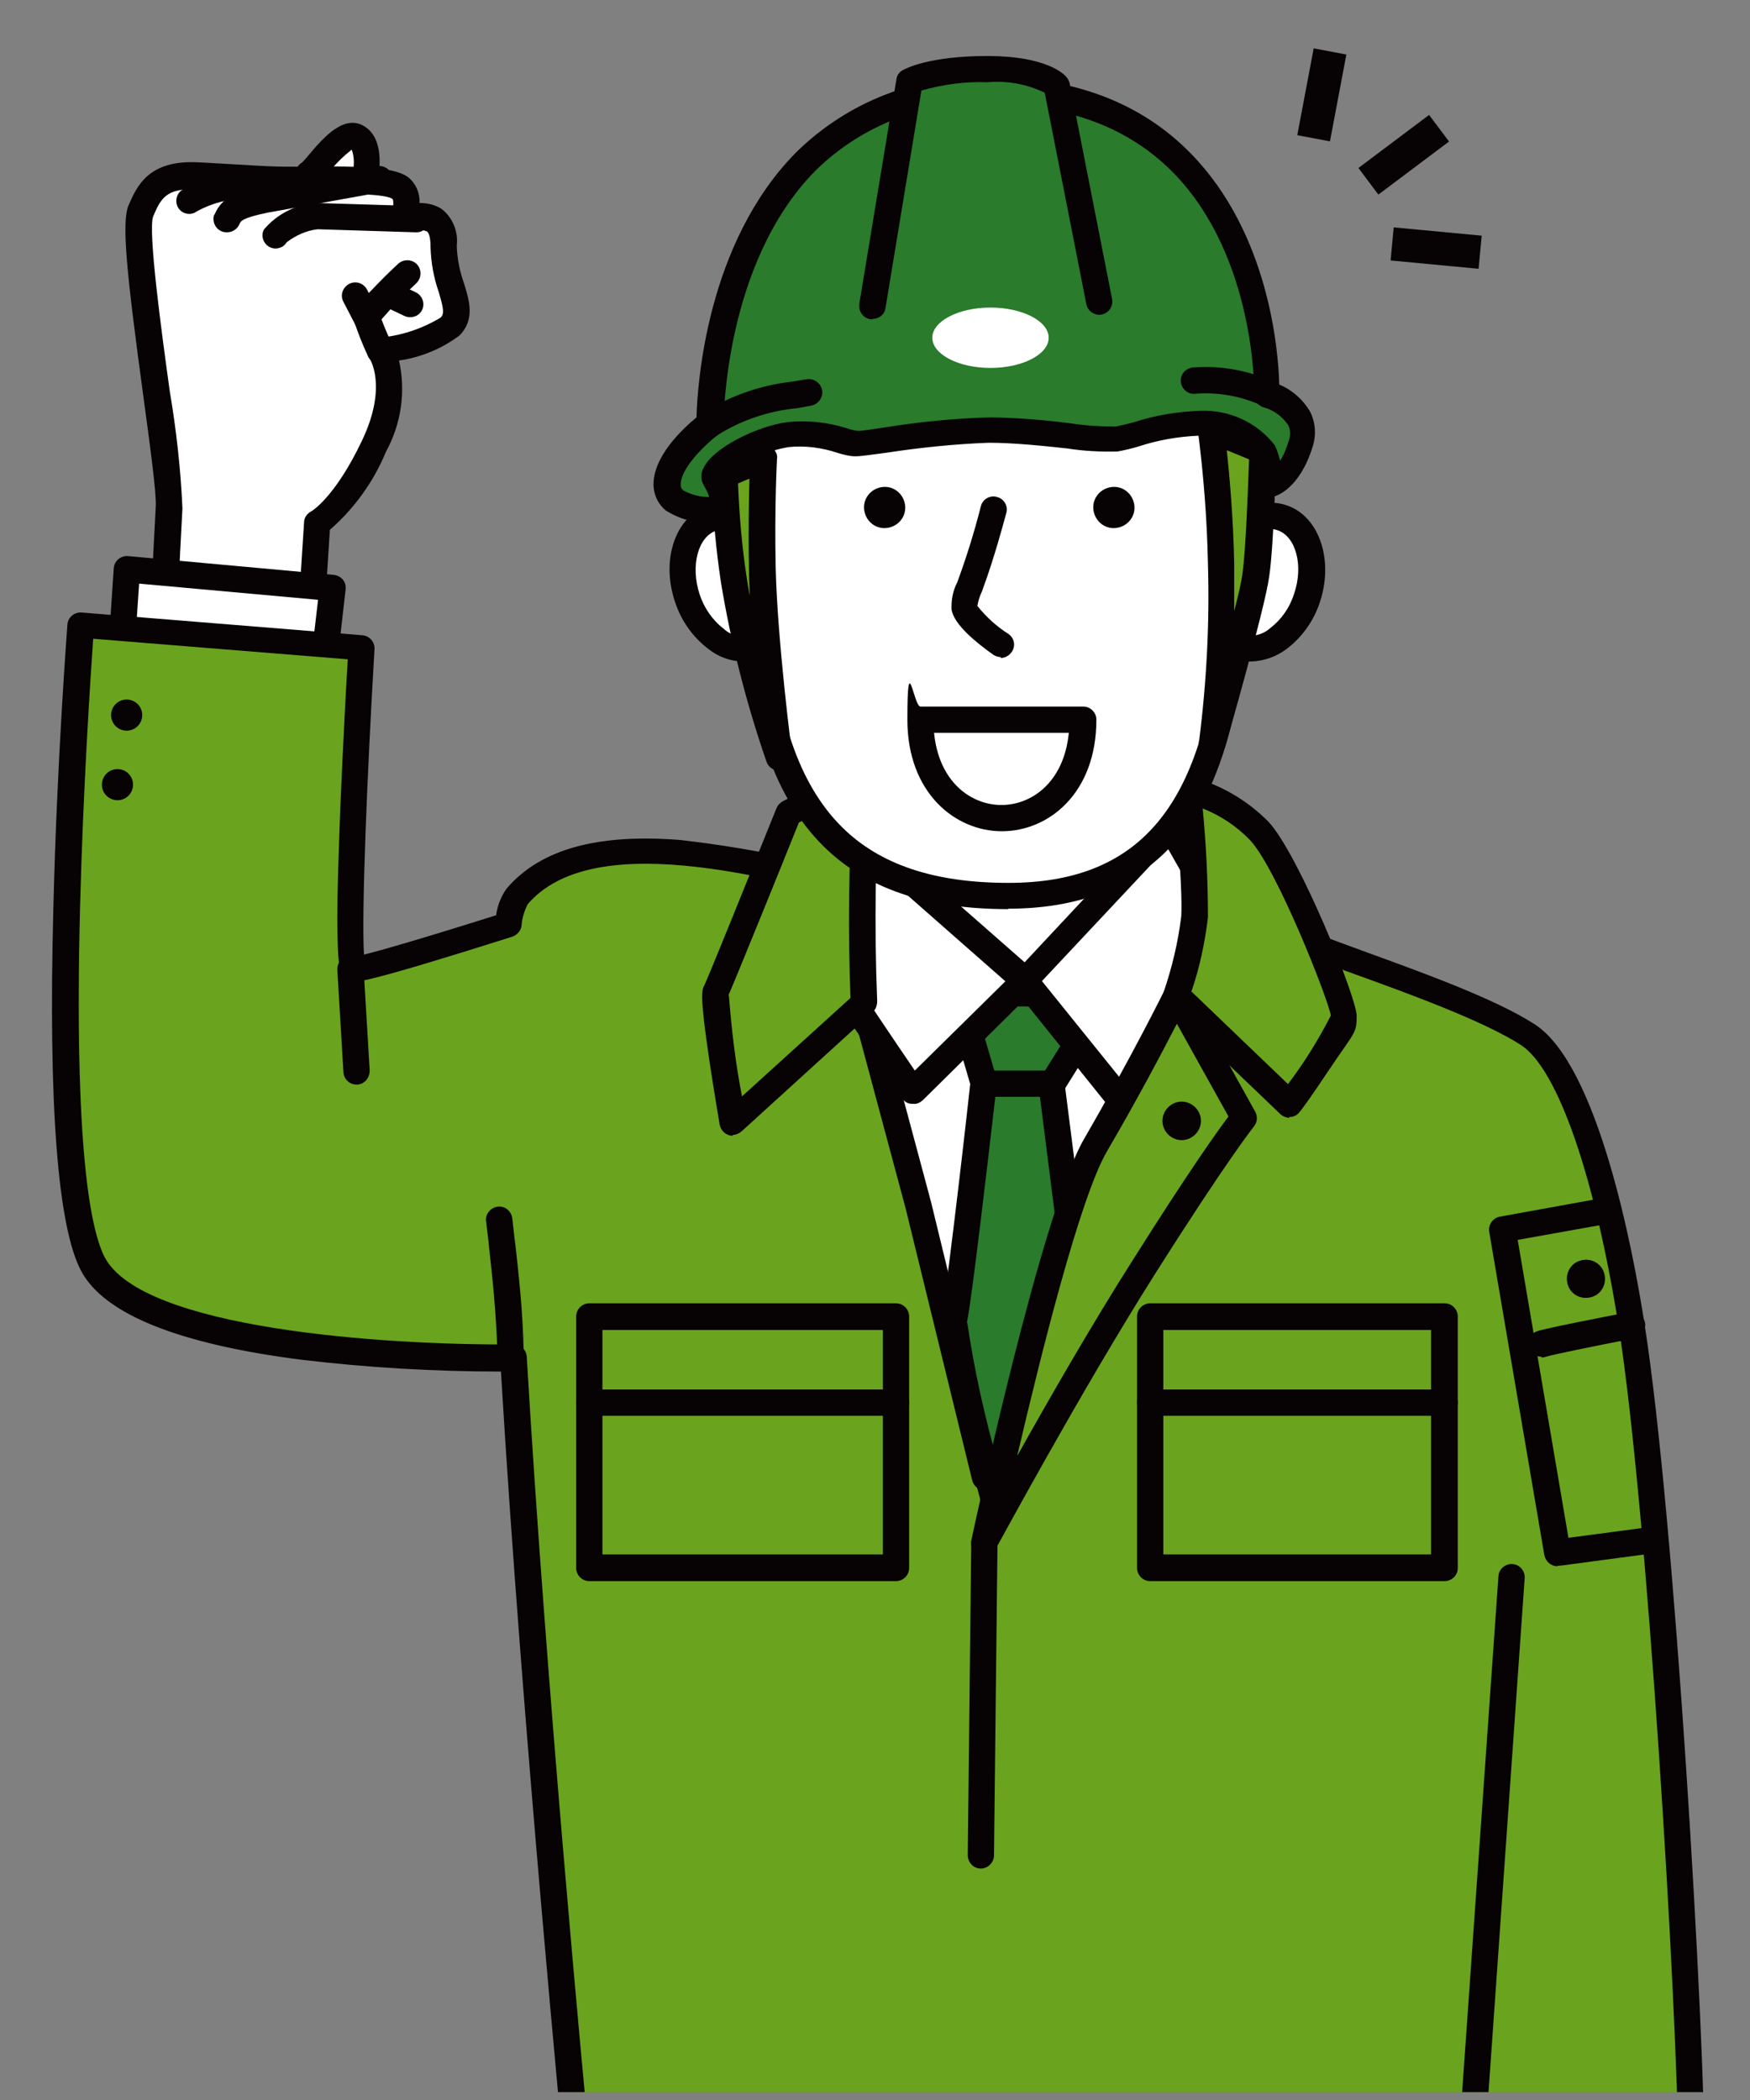 <?xml version="1.0" encoding="UTF-8"?>
<svg id="_レイヤー_1" data-name=" レイヤー 1" xmlns="http://www.w3.org/2000/svg" version="1.1" xmlns:xlink="http://www.w3.org/1999/xlink" viewBox="0 0 400 480">
  <rect x="0" y="0" width="400" height="480" fill="#808080" stroke="none"/>
  <defs>
    <style>
      .cls-1 {
        fill: #ffaf00;
      }

      .cls-1, .cls-2, .cls-3, .cls-4, .cls-5, .cls-6, .cls-7, .cls-8 {
        stroke-width: 0px;
      }

      .cls-2 {
        fill: #e0e0e0;
      }

      .cls-3 {
        fill: none;
      }

      .cls-4 {
        fill: #001976;
      }

      .cls-9 {
        clip-path: url(#clippath);
      }

      .cls-5 {
        fill: #6aa31e;
      }

      .cls-6 {
        fill: #2a7b2b;
      }

      .cls-7 {
        fill: #fff;
      }

      .cls-8 {
        fill: #070203;
      }
    </style>
    <clipPath id="clippath">
      <rect class="cls-3" x="-20.9" y="-6.8" width="460.1" height="485"/>
    </clipPath>
  </defs>
  <g class="cls-9">
    <g id="_グループ_5" data-name="グループ 5">
      <path id="_パス_10" data-name="パス 10" class="cls-7" d="M70.7,39.7c1.2-.3,7.5-10.2,11-8.5s2,8.7,2,8.7"/>
      <path id="_パス_11" data-name="パス 11" class="cls-8" d="M83.6,43c-1.7,0-3-1.3-3-3,0-.2,0-.4,0-.6.4-1.7.4-3.5-.2-5.2-1.9,1.5-3.7,3.2-5.1,5.1-1.8,2.2-2.7,3.2-4.1,3.4-1.6.3-3.2-.7-3.6-2.3-.3-1.3.4-2.7,1.5-3.3.3-.3,1-1.1,1.5-1.7,3.2-3.8,7.7-9,12.2-6.8,5.4,2.7,3.8,11.1,3.6,12.1-.3,1.4-1.5,2.4-2.9,2.4M70.1,36.8h0"/>
      <path id="_パス_12" data-name="パス 12" class="cls-7" d="M36.6,157.5s1.5-32.9,2-41.4c.5-8.5-9.2-61.6-6.5-67.8,2-4.5,4-8.5,13-8,9,.5,15.4,1,19.9,1s23.4-.7,26.4,1.7c2.6,2.1.5,5.2,2,6.2s8-2,8,7,5.5,14.5,1.5,18.4c-4,4-15.9,5.5-15.9,5.5,0,0,5.5,7.5-1.5,21.9-7,14.5-13,17.4-13,17.4l-2.5,38.9"/>
      <path id="_パス_13" data-name="パス 13" class="cls-8" d="M70,161.5h-.2c-1.7-.1-2.9-1.5-2.8-3.2l2.5-38.9c0-1.1.7-2,1.6-2.5.4-.2,5.6-3.5,11.6-16.1,6-12.5,1.8-18.8,1.8-18.8-1-1.3-.7-3.2.6-4.2.4-.3.9-.5,1.4-.6,5-.4,9.9-2,14.2-4.6.9-.9.7-2-.4-5.8-1.2-3.4-1.8-6.9-1.9-10.5,0-2.1-.4-3.1-.8-3.4-.7-.3-1.5-.4-2.3-.3-1.2.1-2.5-.1-3.5-.8-1.5-1.1-2.2-3-1.9-4.8,0-1.1,0-1.4-.3-1.6-1.7-1-9-1.3-21.7-1.1-1.2,0-2.2,0-2.8,0-3.3,0-7.6-.3-13.1-.6-2.2-.1-4.5-.3-7-.4-7.1-.4-8.3,2.2-10,6.2-1.2,3.3,1.9,26.2,3.8,39.9,1.5,8.9,2.5,17.8,2.9,26.8-.5,8.4-2,41-2,41.3,0,1.7-1.5,3-3.2,2.9-1.7,0-3-1.5-2.9-3.2h0c0-.3,1.5-33,2-41.4.2-3.1-1.4-14.6-2.9-25.7-3.7-27.3-5-39.4-3.3-43.2,1.9-4.4,4.6-10.4,15.9-9.8,2.5.1,4.9.3,7.1.4,5.3.3,9.6.6,12.7.6s1.6,0,2.7,0c16.6-.3,23,.4,25.6,2.5,1.7,1.4,2.6,3.6,2.5,5.8,1.8,0,3.6.4,5.1,1.4,2.5,2,3.8,5.2,3.4,8.4.1,3,.7,5.9,1.7,8.7,1.2,3.9,2.5,8.2-1.1,11.8-4,3-8.8,5-13.8,5.7,1.6,7.1.5,14.5-3,20.9-2.8,6.8-7.2,12.9-12.8,17.8l-2.4,37.4c-.1,1.6-1.4,2.8-3,2.8"/>
      <path id="_パス_14" data-name="パス 14" class="cls-8" d="M63,56.8c-1.7,0-3-1.4-3-3,0-.5.1-.9.3-1.3,2.9-3.5,7.2-5.7,11.7-6.1.2,0,.4,0,.5,0l22.7.7c1.7,0,3,1.4,2.9,3.1s-1.4,3-3.1,2.9l-22.4-.7c-2.6.3-5,1.4-7.1,3-.5.9-1.5,1.4-2.6,1.4"/>
      <path id="_パス_15" data-name="パス 15" class="cls-8" d="M51.8,53.1c-1.7,0-3-1.4-3-3,0-.4,0-.8.3-1.2,1.7-3.8,4.7-5,10.9-6.2h0l26.2-4.7c1.6-.3,3.2.8,3.5,2.4.3,1.6-.8,3.2-2.4,3.5h0l-26.1,4.7c-5.8,1.2-6.2,1.9-6.5,2.7-.5,1.1-1.6,1.8-2.8,1.8"/>
      <path id="_パス_16" data-name="パス 16" class="cls-8" d="M86.9,83.2c-1.2,0-2.3-.7-2.8-1.8-1.2-2.6-2.3-5.3-3.2-8.1-.4-1.8.3-3.2,5.3-8.3,2.3-2.4,4.7-4.6,4.8-4.7,1.2-1.1,3.1-1.1,4.3.1,1.1,1.2,1.1,3.1-.1,4.3-2.8,2.6-5.5,5.4-8,8.3.5,1.4,1.6,3.9,2.5,6,.7,1.5,0,3.3-1.5,4-.4.2-.8.3-1.2.3"/>
      <path id="_パス_17" data-name="パス 17" class="cls-8" d="M93.7,72.5c-.4,0-.9-.1-1.3-.3l-4.2-2c-1.5-.7-2.2-2.5-1.4-4s2.5-2.2,4-1.4l4.2,2c1.5.7,2.2,2.5,1.5,4-.5,1.1-1.6,1.7-2.7,1.7"/>
      <path id="_パス_18" data-name="パス 18" class="cls-8" d="M83.9,75.8c-1.1,0-2.2-.6-2.7-1.6l-2.7-5.2c-.8-1.5-.2-3.3,1.3-4.1,1.5-.8,3.3-.2,4.1,1.3l2.7,5.2c.8,1.5.2,3.3-1.3,4.1-.4.2-.9.3-1.4.3"/>
      <path id="_パス_19" data-name="パス 19" class="cls-8" d="M43.3,48.9c-1.7,0-3-1.3-3-3,0-1,.5-1.9,1.2-2.4,4.3-2.6,9.2-4,14.3-4.1,1.7-.1,3.1,1.1,3.2,2.8.1,1.7-1.1,3.1-2.8,3.2h0c-3.9,0-7.7,1-11.2,2.9-.5.4-1.1.6-1.8.6"/>
      <path id="_パス_20" data-name="パス 20" class="cls-7" d="M74.2,151.1l1.9-16.7-47.1-4.3-1,14.9"/>
      <path id="_パス_21" data-name="パス 21" class="cls-8" d="M74.2,154.1c-.1,0-.2,0-.4,0-1.7-.2-2.8-1.7-2.7-3.3,0,0,0,0,0,0l1.6-13.7-40.9-3.7-.8,11.8c-.1,1.7-1.6,2.9-3.2,2.8-1.7-.1-2.9-1.6-2.8-3.2l1-14.9c.1-1.7,1.6-2.9,3.2-2.8,0,0,0,0,0,0l47.1,4.3c1.7.2,2.9,1.6,2.7,3.3,0,0,0,0,0,0l-1.9,16.7c-.2,1.5-1.5,2.7-3,2.7"/>
      <path id="_パス_22" data-name="パス 22" class="cls-5" d="M386.7,497.2c0-33.2-6.9-150.5-13.8-194.3-4.5-28.7-12.7-59.3-23.7-66.4s-35.4-15.2-46.8-19.5c-11.4-4.3-38-4.8-38-4.8-12.7-1.9-25.6-2.9-38.5-2.9-17.1.5-85.6-30.4-107.8-4.5-1.2,2-1.9,4.2-2.1,6.5-12.6,4-33.4,10.4-35.2,10.1-2.6-.4,1.7-73.4,1.7-73.4l-64.2-5.2s-9.5,123.2,2.9,146.2c11.4,21.1,84.5,21.4,96.1,21.3,4.9,83.4,14.8,185.4,14.8,185.4l254.5,1.3Z"/>
      <path id="_パス_23" data-name="パス 23" class="cls-8" d="M386.7,500.2h0l-254.5-1.3c-1.5,0-2.8-1.2-3-2.7,0-1-9.8-100.7-14.7-182.7-15.2,0-30.5-.9-45.6-2.7-28.1-3.6-45-10.4-50.3-20.2-5.4-10-7.6-38-6.4-83.2.8-33.4,3.2-64.3,3.2-64.6.1-1.7,1.6-2.9,3.2-2.8,0,0,0,0,0,0l64.2,5.2c1.6.1,2.9,1.5,2.8,3.2-1.7,28.7-3,60.8-2.4,69.8,4-1,13.4-3.7,30.2-9,.3-2.2,1.1-4.3,2.4-6.1,7.7-9,20.7-12.6,39.7-11.1,15.7,1.8,31.2,5,46.4,9.4,7.8,2.5,15.8,4.2,24,5.1,13,0,26,.9,38.8,2.9,2.7,0,27.5.7,38.8,5,2.1.8,4.7,1.7,7.6,2.8,12.9,4.7,30.6,11,39.8,17,14.3,9.4,22.3,51,25,68.5,6.9,43.8,13.8,161.2,13.8,194.8s-1.4,3-3,3M134.9,492.8l248.8,1.3c-.4-37-7.1-148.5-13.7-190.8-5.4-34.2-13.9-58.9-22.3-64.4-8.6-5.6-26.6-12.1-38.5-16.4-3-1.1-5.5-2-7.7-2.8-10.8-4-36.8-4.6-37-4.6-.1,0-.3,0-.4,0-12.6-1.9-25.2-2.8-37.9-2.8-8.7-.8-17.3-2.6-25.7-5.3-26-6.9-65.3-17.4-79.9-.3-.8,1.6-1.3,3.3-1.4,5-.2,1.1-1,2-2.1,2.4-33.8,10.7-35.5,10.4-36.6,10.2-2.8-.5-3-3.6-3.2-6.1-.1-2-.2-4.9-.2-8.6,0-6.1.3-14.7.7-25.3.6-13.8,1.3-27.7,1.7-33.6l-58.2-4.7c-.6,8.6-2.3,34.1-3,61.3-1.4,55,2.4,74,5.7,80.2,8.7,16.1,62.8,20,93.4,19.8,1.6,0,2.9,1.2,3,2.8,4.4,74.9,13,165.9,14.6,182.6h0Z"/>
      <path id="_パス_24" data-name="パス 24" class="cls-7" d="M193.4,188.3l2.6,36.7h73l-1.6-36.2-74-.5Z"/>
      <path id="_パス_25" data-name="パス 25" class="cls-4" d="M268.9,228h-73c-1.6,0-2.9-1.2-3-2.8l-2.6-36.7c-.1-1.7,1.1-3.1,2.8-3.2,0,0,.1,0,.2,0h0l74,.5c1.6,0,2.9,1.3,3,2.9l1.6,36.2c0,1.7-1.2,3.1-2.9,3.1,0,0,0,0-.1,0M198.7,222h67l-1.3-30.2-67.9-.5,2.1,30.7Z"/>
      <path id="_パス_26" data-name="パス 26" class="cls-7" d="M197.5,229.3l71.4-1.7-43.8,110-15.2-62.1-12.4-46.2Z"/>
      <path id="_パス_27" data-name="パス 27" class="cls-8" d="M225.1,340.6h-.2c-1.3,0-2.4-1-2.7-2.3l-15.2-62.1-12.4-46.2c-.4-1.6.5-3.3,2.1-3.7.2,0,.5-.1.7-.1l71.4-1.7c1.7,0,3,1.3,3.1,2.9,0,.4,0,.8-.2,1.2l-43.8,110c-.5,1.1-1.6,1.9-2.8,1.9M201.4,232.2l11.4,42.5h0c0,0,12.9,53,12.9,53l38.6-97-63,1.5Z"/>
      <path id="_パス_28" data-name="パス 28" class="cls-6" d="M218.7,226.6c3.6.5,34.7.5,34.7.5l-12.9,20.7h-15.5l-6.2-21.2Z"/>
      <path id="_パス_29" data-name="パス 29" class="cls-8" d="M240.4,250.8h-15.5c-1.3,0-2.5-.9-2.9-2.2l-6.2-21.2c-.5-1.6.5-3.3,2.1-3.7.4-.1.8-.1,1.3,0,2.5.4,22.3.5,34.2.5,1.7,0,3,1.4,3,3,0,.6-.2,1.1-.5,1.6l-12.9,20.7c-.5.9-1.5,1.4-2.5,1.4M227.2,244.8h11.6l9.2-14.7c-7,0-18.6,0-25.1-.3l4.4,15Z"/>
      <path id="_パス_30" data-name="パス 30" class="cls-6" d="M224.9,247.8h15.5l7.4,58.1-20.7,36.6s-10-37.1-9-40.7,6.7-54,6.7-54"/>
      <path id="_パス_31" data-name="パス 31" class="cls-8" d="M227.1,345.5c-.1,0-.3,0-.4,0-1.2-.2-2.2-1-2.5-2.2,0,0-2.5-9.4-4.9-19.1-4.9-20.2-4.4-22.1-4.1-23.3.7-2.6,4.5-34.2,6.6-53.5.2-1.5,1.5-2.7,3-2.7h15.5c1.5,0,2.8,1.1,3,2.6l7.4,58.1c0,.6,0,1.3-.4,1.9l-20.7,36.6c-.5.9-1.5,1.5-2.6,1.5M221.1,302.4c1.6,10.8,4,21.6,7,32.1l16.5-29.3-6.9-54.5h-10.2c-1.4,12.2-5.5,47.4-6.5,51.6M221,302.6h0"/>
      <path id="_パス_32" data-name="パス 32" class="cls-7" d="M193.4,188.3l40.9,35.9-25.5,25.2s-28.3-40.9-26.7-41.9c4.1-6.2,7.9-12.6,11.4-19.1"/>
      <path id="_パス_33" data-name="パス 33" class="cls-8" d="M208.7,252.3h-.3c-.9,0-1.7-.5-2.2-1.3,0,0-6.9-10-13.6-20-14.2-21.3-14-22.5-13.7-24.1.1-.7.5-1.4,1.1-1.9,1.3-1.5,6.4-10.3,10.7-18.3.8-1.5,2.6-2,4.1-1.2.2.1.4.2.6.4l40.9,35.9c1.3,1.1,1.4,3,.3,4.3,0,0,0,.1-.2.2l-25.5,25.2c-.6.5-1.3.9-2.1.8M185.3,208.1c2.4,4.7,13.2,21.1,23.8,36.6l20.7-20.4-35.6-31.3c-2.7,5.2-5.7,10.2-8.9,15.1M180.3,204.9h0"/>
      <path id="_パス_34" data-name="パス 34" class="cls-7" d="M267.4,188.8l-33.1,35.4,22.4,27.9s20.9-41.2,21.4-42.8-10.7-20.5-10.7-20.5"/>
      <path id="_パス_35" data-name="パス 35" class="cls-8" d="M256.7,255.1c-.9,0-1.8-.4-2.4-1.1l-22.4-27.9c-.9-1.2-.9-2.9.2-3.9l33.1-35.4c1.1-1.2,3-1.3,4.3-.1.2.2.4.4.5.7,11.9,20.2,11.4,21.6,11,23-.5,1.6-15.3,30.7-21.6,43.2-.5.9-1.4,1.5-2.4,1.6-.1,0-.2,0-.3,0M238.2,224.3l17.9,22.2c7.4-14.6,16.9-33.5,18.8-37.6-.9-2.3-4.4-8.8-8.1-15.2l-28.6,30.5Z"/>
      <path id="_パス_36" data-name="パス 36" class="cls-5" d="M198.2,176.9c-1.1,17.5-1.4,35-.7,52.4l-30,27.3s-4.8-27.9-3.8-30,16.5-40.7,16.5-40.7l18-9Z"/>
      <path id="_パス_37" data-name="パス 37" class="cls-8" d="M167.5,259.6c-1.5,0-2.7-1.1-3-2.5,0,0-1.2-7.1-2.3-14.3-2.3-15.4-1.8-16.5-1.2-17.6.8-1.6,10.3-25.1,16.5-40.5.3-.7.8-1.2,1.5-1.6l17.9-9c1.5-.7,3.3-.1,4,1.3.2.5.3,1,.3,1.5-1.1,17.3-1.4,34.6-.7,51.9,0,1-.3,1.9-1,2.5l-30,27.3c-.6.5-1.3.8-2,.8M166.6,227.5c.6,7.7,1.5,15.5,3,23.1l24.8-22.5c-.6-15.4-.4-30.8.5-46.2l-12.3,6.1c-2.7,6.8-14.3,35.4-16.1,39.5M166.6,227.3h0"/>
      <path id="_パス_38" data-name="パス 38" class="cls-5" d="M271.5,180.5s2.1,21.9,1.6,29c-.8,6.1-2.2,12.2-4.2,18.1l25.9,24.8s12.4-17.1,12.4-20.2-12.6-35-19.3-42.3c-4.5-4.6-10.2-7.8-16.4-9.5"/>
      <path id="_パス_39" data-name="パス 39" class="cls-8" d="M294.8,255.5c-.8,0-1.5-.3-2.1-.8l-25.9-24.8c-.8-.8-1.1-2-.8-3.2,1.9-5.6,3.3-11.4,4-17.3.4-6.8-1.6-28.3-1.6-28.6-.2-1.7,1.1-3.1,2.7-3.3.3,0,.7,0,1,0,6.8,1.8,13,5.4,17.9,10.4,6.9,7.5,20.1,40.1,20.1,44.3s-.5,3.6-6.7,12.9c-3.1,4.7-6.2,9-6.3,9-.5.7-1.3,1.2-2.2,1.2h-.3M272.4,226.7l22,21.1c3.7-4.9,7-10.2,9.8-15.7-.8-4.2-12.4-33.6-18.5-40.1-3-3.1-6.7-5.6-10.8-7.2.8,8.3,1.2,16.6,1.2,24.9-.7,5.8-1.9,11.5-3.8,17M304.2,232.4h0ZM304.2,232h0"/>
      <path id="_パス_40" data-name="パス 40" class="cls-5" d="M268.9,227.6l15.5,27.9s-5.7,7-22.8,34.1c-17.1,27.1-36.6,63.2-36.6,63.2,0,0,15.7-74.3,25.4-91,11.2-19.3,18.5-34.1,18.5-34.1"/>
      <path id="_パス_41" data-name="パス 41" class="cls-8" d="M225,355.8c-1.7,0-3-1.3-3-3,0-.2,0-.4,0-.6.6-3,16-74.9,25.8-91.9,11-19,18.3-33.8,18.4-34,.5-1,1.5-1.7,2.6-1.7h0c1.1,0,2.1.6,2.6,1.6l15.5,27.9c.6,1.1.5,2.4-.3,3.4,0,0-5.9,7.3-22.6,33.7-16.9,26.7-36.3,62.7-36.5,63-.5,1-1.5,1.6-2.7,1.6M269,234c-3.1,6-8.7,16.7-16,29.2-6.2,10.7-15.1,46.5-20.5,69.6,7.2-12.9,17.2-30.3,26.5-44.9,12.8-20.3,19.3-29.4,21.8-32.7l-11.8-21.2Z"/>
      <rect id="_長方形_13" data-name="長方形 13" class="cls-5" x="134.7" y="300.9" width="70.1" height="19.7"/>
      <path id="_パス_42" data-name="パス 42" class="cls-8" d="M204.8,323.6h-70.1c-1.7,0-3-1.4-3-3v-19.7c0-1.7,1.4-3,3-3h70.1c1.7,0,3,1.4,3,3v19.7c0,1.7-1.4,3-3,3M137.7,317.6h64.1v-13.6h-64.1v13.6Z"/>
      <rect id="_長方形_14" data-name="長方形 14" class="cls-5" x="134.7" y="320.6" width="70.1" height="37.8"/>
      <path id="_パス_43" data-name="パス 43" class="cls-8" d="M204.8,361.4h-70.1c-1.7,0-3-1.4-3-3v-37.8c0-1.7,1.4-3,3-3h70.1c1.7,0,3,1.4,3,3v37.8c0,1.7-1.4,3-3,3M137.7,355.3h64.1v-31.7h-64.1v31.7Z"/>
      <rect id="_長方形_15" data-name="長方形 15" class="cls-5" x="262.9" y="300.9" width="67.3" height="19.7"/>
      <path id="_パス_44" data-name="パス 44" class="cls-8" d="M330.2,323.6h-67.3c-1.7,0-3-1.4-3-3v-19.7c0-1.7,1.4-3,3-3h67.3c1.7,0,3,1.4,3,3v19.7c0,1.7-1.4,3-3,3M265.9,317.6h61.2v-13.6h-61.2v13.6Z"/>
      <rect id="_長方形_16" data-name="長方形 16" class="cls-5" x="262.9" y="320.6" width="67.3" height="37.8"/>
      <path id="_パス_45" data-name="パス 45" class="cls-8" d="M330.2,361.4h-67.3c-1.7,0-3-1.4-3-3v-37.8c0-1.7,1.4-3,3-3h67.3c1.7,0,3,1.4,3,3v37.8c0,1.7-1.4,3-3,3M265.9,355.3h61.2v-31.7h-61.2v31.7Z"/>
      <path id="_パス_46" data-name="パス 46" class="cls-8" d="M274.5,256.2c0,2.4-2,4.4-4.4,4.4-2.4,0-4.4-2-4.4-4.4,0-2.4,2-4.4,4.4-4.4h0c2.4,0,4.4,2,4.4,4.4"/>
      <line id="_線_1" data-name="線 1" class="cls-3" x1="225" y1="352.8" x2="224.2" y2="424.1"/>
      <path id="_パス_47" data-name="パス 47" class="cls-8" d="M224.2,427.1h0c-1.7,0-3-1.4-3-3.1l.8-71.3c0-1.6,1.4-3,3-3h0c1.7,0,3,1.4,3,3.1l-.8,71.3c0,1.6-1.4,3-3,3"/>
      <path id="_パス_48" data-name="パス 48" class="cls-7" d="M178.3,129.5c2.7,8.1.2,16.3-5.7,18.3s-12.8-3-15.6-11.1c-2.7-8.1-.2-16.3,5.7-18.3s12.8,3,15.6,11.1"/>
      <path id="_パス_49" data-name="パス 49" class="cls-8" d="M170,151.2c-2.9,0-5.7-1-8-2.8-3.6-2.7-6.3-6.5-7.7-10.8-3.3-9.7.1-19.6,7.6-22.1,4-1.2,8.4-.4,11.7,2.2,7.3,5.7,10.5,15.2,8.1,24.2-1.1,4.1-4,7.4-8,8.8-1.2.4-2.4.6-3.6.6M165.4,121c-.6,0-1.1,0-1.7.3-4.2,1.4-5.9,8.1-3.8,14.5,1,3.1,2.9,5.9,5.5,7.9,2.5,2.4,6.4,2.3,8.8-.2.9-.9,1.4-2,1.6-3.3,1.6-6.5-.7-13.3-5.9-17.5-1.3-1-2.9-1.6-4.5-1.6"/>
      <path id="_パス_50" data-name="パス 50" class="cls-7" d="M277.5,129.5c-2.7,8.1-.2,16.3,5.7,18.3s12.8-3,15.6-11.1c2.7-8.1.2-16.3-5.7-18.3s-12.8,3-15.6,11.1"/>
      <path id="_パス_51" data-name="パス 51" class="cls-8" d="M285.9,151.2c-1.2,0-2.5-.2-3.6-.6-3.9-1.4-6.9-4.7-8-8.8-1.2-4.4-1.1-9,.4-13.3,3.3-9.7,12-15.5,19.4-13s10.8,12.4,7.6,22.1c-1.4,4.3-4.1,8.1-7.7,10.8-2.3,1.7-5.1,2.7-8,2.8M290.4,121c-4.9.9-8.9,4.6-10.1,9.5-1.1,3.1-1.2,6.4-.4,9.6.6,3.4,3.7,5.7,7.1,5.1,1.2-.2,2.4-.8,3.3-1.6,2.6-2,4.5-4.7,5.5-7.9,2.2-6.4.4-13.1-3.8-14.5-.5-.2-1.1-.3-1.7-.3"/>
      <path id="_パス_52" data-name="パス 52" class="cls-7" d="M174.9,85.7c-3.4,13.9-3.1,35.3-2,55.1,2.7,49.2,24.7,64,57.6,64s47.7-26,50.9-57.3c1.7-16.7,6.4-39.4,2-58.2-4.4-18.7-17-43.5-63.3-40.7-29.1,1.8-39.1,11.9-45.2,37"/>
      <path id="_パス_53" data-name="パス 53" class="cls-8" d="M230.4,207.8c-18.6,0-32.4-4.7-42.2-14.4-11-10.9-17-28.1-18.4-52.4-1.5-25.9-.8-44.2,2.1-56,3.5-14.2,7.9-22.8,15-28.8,7.4-6.3,17.6-9.5,33-10.5,36.9-2.3,59.2,12.2,66.4,43,3.6,15.5,1.3,32.9-.6,48.3-.5,3.8-1,7.5-1.3,10.8-1.9,18.5-6.3,32.2-13.5,41.8-9,12-22.5,18.1-40.4,18.1M227.4,51.5c-2.3,0-4.7,0-7.1.2-26.5,1.6-36.4,9.8-42.5,34.7-2.7,11.1-3.4,28.8-1.9,54.2,1.3,22.8,6.7,38.7,16.6,48.5,8.6,8.5,21,12.7,38,12.7,29.3,0,44-16.8,47.9-54.5.4-3.5.8-7.1,1.3-11,1.9-14.9,4.1-31.8.7-46.2-6-25.9-23.4-38.6-53-38.6M174.9,85.7h0Z"/>
      <path id="_パス_54" data-name="パス 54" class="cls-5" d="M174.6,104.8s-.6,10.8-.3,25.2c.4,17.1,3.8,43.1,3.8,43.1-4.6-13.1-8-26.6-10.2-40.4-1.2-8-1.9-16.1-2.2-24.1l9-3.8Z"/>
      <path id="_パス_55" data-name="パス 55" class="cls-8" d="M178,176.1c-1.3,0-2.4-.8-2.8-2-4.6-13.3-8.1-27-10.4-40.9-1.1-7.3-1.8-14.7-2.1-22.1,0-1.1,0-1.9-.1-2.3-.1-1.3.6-2.5,1.8-3.1l9-3.8c1.5-.6,3.3,0,4,1.6.2.4.3.9.2,1.4,0,.1-.6,10.9-.3,24.9.4,16.8,3.7,42.5,3.8,42.8.2,1.7-1,3.2-2.6,3.4-.1,0-.2,0-.4,0M168.7,110.5v.3c.3,7.2.9,14.3,2,21.4.2,1.3.4,2.6.7,3.9-.1-2.1-.2-4.2-.2-6.1-.2-8.6,0-16,.1-20.6l-2.6,1.1Z"/>
      <path id="_パス_56" data-name="パス 56" class="cls-5" d="M276.8,98c1.3,10.2,2.1,20.5,2.3,30.8.4,13.8-.3,27.5-2.1,41.2,0,0,9-31.4,10-38.6,1-7.2,1.6-28.5,1.6-28.5l-11.8-4.9Z"/>
      <path id="_パス_57" data-name="パス 57" class="cls-8" d="M277,173c-1.7,0-3-1.4-3-3,0-.3,0-.5.1-.8,1.7-13.4,2.4-26.9,2-40.3-.2-10.2-1-20.4-2.3-30.5-.2-1.7.9-3.2,2.6-3.4.5,0,1.1,0,1.6.2l11.8,4.9c1.2.5,1.9,1.6,1.9,2.9,0,.9-.5,21.5-1.6,28.8-1,7.3-9.7,37.7-10.1,39-.4,1.3-1.6,2.2-2.9,2.2M280.4,102.8c.6,5.7,1.5,15.5,1.7,26,0,3.5,0,7.2,0,10.9,1-3.8,1.7-7,1.9-8.7.8-5.7,1.3-20.6,1.5-26l-5.1-2.1Z"/>
      <path id="_パス_58" data-name="パス 58" class="cls-6" d="M165.9,116.3s-12.9,1.6-13.5-5.2,9.8-14.3,9.8-14.3c0,0-.5-76.2,64.2-76.2s63.1,69.3,63.1,69.3c0,0,10.3,3.1,7.8,11.4s-6.7,9.3-6.7,9.3c-.5-2.6-1.1-5.2-2.1-7.8-3.6-4.2-9-6.5-14.5-6.2-6.4.6-12.7,1.8-18.8,3.6-3.6.5-18.1-2.1-29-2.1s-27.8,3.1-30.4,3.1-8.1-3.1-15.9-2.1-18.3,7.4-16.7,10c1.2,2.2,2,4.6,2.6,7.1"/>
      <path id="_パス_59" data-name="パス 59" class="cls-8" d="M162.9,119.5c-3.8.2-7.5-.8-10.7-2.8-1.6-1.3-2.6-3.2-2.8-5.3-.5-6.9,6.8-13.5,9.8-16,.2-7.5,2.3-39.9,22.8-60.6,11.8-11.6,27.8-17.8,44.3-17.2,19.1,0,34.6,5.9,45.9,17.5,17.9,18.3,20,45.1,20.2,52.8,2.9,1.2,5.4,3.4,7,6.1,1.3,2.5,1.5,5.5.6,8.2-3,9.6-8.3,11.2-8.9,11.3-1.6.4-3.3-.6-3.7-2.2,0,0,0-.1,0-.2-.4-2.4-1-4.7-1.8-7-3.1-3.1-7.4-4.7-11.8-4.5-4.6.2-9.1,1-13.4,2.4-1.6.5-3.3.9-5,1.2-3.8.1-7.7-.1-11.5-.7-5.5-.6-12.3-1.3-17.9-1.3-7.9.3-15.7,1.1-23.5,2.3-3.9.5-5.8.8-6.9.8-1.4,0-2.9-.4-4.2-.8-3.6-1.2-7.5-1.7-11.2-1.3-5.2.9-10,3.1-14,6.5,1,2.2,1.8,4.6,2.4,6.9.4,1.6-.6,3.2-2.3,3.6-.1,0-.2,0-.3,0-1.1.1-2.3.2-3.4.2M226.5,23.6c-14.9-.6-29.4,4.9-40,15.3-21.1,21.2-21.1,57.5-21.1,57.9,0,1-.5,1.9-1.2,2.5-2.9,2.2-8.9,7.9-8.6,11.7,0,.4.2.8.6,1.1,1.8,1,3.8,1.5,5.9,1.5-.3-.9-.7-1.8-1.2-2.6-.8-1.3-.8-2.9,0-4.2,2.2-4.5,12.2-9.4,19-10.3,4.6-.5,9.3,0,13.7,1.4.8.3,1.7.5,2.6.6.6,0,3.4-.4,6-.8,8.1-1.3,16.2-2.1,24.3-2.3,6.2.1,12.4.6,18.5,1.4,3.3.5,6.7.7,10,.7,1.4-.3,2.8-.6,4.2-1,4.9-1.6,9.9-2.4,15-2.6,6.7-.3,13.1,2.6,17.2,7.9.5,1.1.9,2.3,1.2,3.5.9-1.4,1.5-3,2-4.6.4-1.2.4-2.5-.2-3.6-1.3-1.9-3.3-3.4-5.6-4-1.3-.4-2.2-1.6-2.1-3,0-.3.4-31.3-18.5-50.6-10.2-10.4-24.2-15.6-41.6-15.6"/>
      <path id="_パス_60" data-name="パス 60" class="cls-7" d="M227,116.4c-4.9,18.5-7,19.7-6.6,22.5s8.4,8.4,8.4,8.4"/>
      <path id="_パス_61" data-name="パス 61" class="cls-8" d="M228.8,150.2c-.6,0-1.2-.2-1.7-.5-4.1-2.9-9.1-7-9.6-10.4-.1-2.1.3-4.3,1.3-6.2,2.1-5.7,3.9-11.5,5.4-17.4.4-1.6,2.1-2.6,3.7-2.1,1.6.4,2.6,2.1,2.1,3.7-2.7,10-4.5,15-5.6,18-.5,1-.8,2.1-1,3.2,2,2.5,4.4,4.7,7.1,6.4,1.4,1,1.7,2.8.7,4.2-.6.8-1.5,1.3-2.5,1.3M223.4,138.5h0Z"/>
      <path id="_パス_62" data-name="パス 62" class="cls-8" d="M206.9,115.7c.2,2.6-1.8,4.8-4.4,5-2.6.2-4.8-1.8-5-4.4-.2-2.6,1.8-4.8,4.4-5,2.6-.2,4.8,1.8,5,4.4,0,0,0,0,0,0"/>
      <path id="_パス_63" data-name="パス 63" class="cls-8" d="M259.3,115.7c.2,2.6-1.8,4.8-4.4,5-2.6.2-4.8-1.8-5-4.4-.2-2.6,1.8-4.8,4.4-5,2.6-.2,4.8,1.8,5,4.4,0,0,0,0,0,0"/>
      <path id="_パス_64" data-name="パス 64" class="cls-7" d="M247.6,164.5c0,30-37.2,30-37.2,0h37.2Z"/>
      <path id="_パス_65" data-name="パス 65" class="cls-8" d="M229,190c-10.7,0-21.6-8.8-21.6-25.5s1.4-3,3-3h37.2c1.7,0,3,1.4,3,3,0,16.8-10.9,25.5-21.6,25.5M213.5,167.5c1.1,11.3,8.5,16.5,15.4,16.5s14.3-5.2,15.4-16.5h-30.9Z"/>
      <path id="_パス_66" data-name="パス 66" class="cls-1" d="M162.3,96.9c7.4-5.5,17.4-6.2,22.6-7.2"/>
      <path id="_パス_67" data-name="パス 67" class="cls-8" d="M162.3,99.9c-1.7,0-3-1.3-3-3,0-1,.5-1.9,1.2-2.4,6.2-4,13.4-6.5,20.8-7.3,1.2-.2,2.2-.4,3-.5,1.6-.3,3.2.7,3.6,2.4.3,1.6-.7,3.2-2.4,3.6h0c-1,.2-2.1.4-3.3.6-6.4.6-12.7,2.7-18.1,6.1-.5.4-1.2.6-1.8.6"/>
      <path id="_パス_68" data-name="パス 68" class="cls-1" d="M289.6,90c-5.2-2.4-11-3.4-16.7-3"/>
      <path id="_パス_69" data-name="パス 69" class="cls-8" d="M289.6,93c-.5,0-1-.1-1.4-.4-4.7-2.1-9.9-3-15-2.6-1.7.2-3.1-1.1-3.3-2.7-.2-1.7,1.1-3.1,2.7-3.3h0c6.3-.5,12.7.6,18.5,3.3,1.5.8,2,2.6,1.2,4.1-.5,1-1.6,1.6-2.7,1.6"/>
      <path id="_パス_70" data-name="パス 70" class="cls-6" d="M199.4,69.9l8.4-51.4c5.6-2.3,11.7-3.2,17.8-2.8,12.9,0,15.9,3.8,15.9,3.8l9.7,49.3"/>
      <path id="_パス_71" data-name="パス 71" class="cls-8" d="M199.4,73c-1.7,0-3-1.4-3-3,0-.2,0-.3,0-.5l8.5-51.4c.1-.9.7-1.7,1.5-2.1.6-.3,5.9-3.2,19.3-3.2s17.6,4.1,18.2,5c.3.4.5.8.6,1.3l9.7,49.3c.3,1.6-.8,3.2-2.4,3.5-1.6.3-3.2-.8-3.5-2.4h0l-9.5-48.3c-4.1-2-8.6-2.8-13.1-2.4-5.1-.2-10.2.5-15.1,1.9l-8.2,49.7c-.2,1.5-1.5,2.5-3,2.5"/>
      <path id="_パス_72" data-name="パス 72" class="cls-7" d="M239.7,77.2c0,3.8-6,6.9-13.3,6.9s-13.3-3.1-13.3-6.9,6-6.9,13.3-6.9,13.3,3.1,13.3,6.9"/>
      <rect id="_長方形_17" data-name="長方形 17" class="cls-8" x="310.6" y="31.5" width="20.2" height="7.6" transform="translate(43.2 199.7) rotate(-36.9)"/>
      <rect id="_長方形_18" data-name="長方形 18" class="cls-8" x="292.1" y="17.9" width="20.2" height="7.6" transform="translate(224.7 314.6) rotate(-79.3)"/>
      <rect id="_長方形_19" data-name="長方形 19" class="cls-8" x="324.7" y="46.7" width="7.6" height="20.2" transform="translate(240.8 378.4) rotate(-84.6)"/>
      <path id="_パス_73" data-name="パス 73" class="cls-8" d="M366.6,290.8c.8,2.3-.3,4.8-2.6,5.6s-4.8-.3-5.6-2.6.3-4.8,2.6-5.6h0c2.3-.8,4.8.3,5.6,2.6"/>
      <path id="_パス_74" data-name="パス 74" class="cls-8" d="M356,358c-1.5,0-2.7-1.1-3-2.5l-12.6-73.9c-.3-1.6.8-3.2,2.4-3.5l22.6-4.1c1.6-.3,3.2.8,3.5,2.4.3,1.6-.8,3.2-2.4,3.5l-19.6,3.5,11.6,68.1,18.9-2.5c1.7-.2,3.2.9,3.4,2.6.2,1.7-.9,3.2-2.6,3.4h0l-21.8,2.9c-.1,0-.3,0-.4,0"/>
      <path id="_パス_75" data-name="パス 75" class="cls-8" d="M352.3,310.1c-1.7,0-3-1.3-3-3,0-1.3.8-2.4,2-2.8,1.5-.6,15.3-3.3,21.1-4.4,1.6-.3,3.2.7,3.6,2.4.3,1.6-.7,3.2-2.4,3.6-8.9,1.7-19,3.8-20.2,4.2-.3.1-.7.2-1,.2"/>
      <path id="_パス_76" data-name="パス 76" class="cls-2" d="M116.7,309.3c-.4-13.1-1.9-23-2.6-30.5"/>
      <path id="_パス_77" data-name="パス 77" class="cls-8" d="M116.7,312.3c-1.6,0-3-1.3-3-2.9-.3-9.8-1.2-17.8-1.9-24.2-.2-2.2-.5-4.2-.7-6.1-.2-1.7,1.1-3.1,2.7-3.3,1.7-.2,3.1,1.1,3.3,2.7h0c.2,1.8.4,3.9.7,6,.7,6.5,1.7,14.7,1.9,24.7,0,1.7-1.3,3.1-2.9,3.1h0"/>
      <path id="_パス_78" data-name="パス 78" class="cls-8" d="M32.2,164.9c-.8,1.8-2.9,2.6-4.7,1.8s-2.6-2.9-1.8-4.7c.8-1.8,2.9-2.6,4.7-1.8,1.8.8,2.6,2.9,1.8,4.7"/>
      <path id="_パス_79" data-name="パス 79" class="cls-8" d="M30.1,180.8c-.8,1.8-2.9,2.6-4.7,1.8s-2.6-2.9-1.8-4.7c.8-1.8,2.9-2.6,4.7-1.8,1.8.8,2.6,2.9,1.8,4.7"/>
      <line id="_線_2" data-name="線 2" class="cls-3" x1="80.1" y1="221.4" x2="81.5" y2="244.9"/>
      <path id="_パス_80" data-name="パス 80" class="cls-8" d="M81.5,247.9c-1.6,0-2.9-1.2-3-2.8l-1.4-23.5c0-1.7,1.2-3.1,2.8-3.2,1.7,0,3.1,1.2,3.2,2.8h0l1.4,23.5c0,1.7-1.2,3.1-2.8,3.2h-.2"/>
      <line id="_線_3" data-name="線 3" class="cls-3" x1="345.4" y1="360.4" x2="336" y2="495.4"/>
      <path id="_パス_81" data-name="パス 81" class="cls-8" d="M336,498.5h-.2c-1.7-.1-2.9-1.6-2.8-3.2h0s9.5-135,9.5-135c.1-1.7,1.6-2.9,3.2-2.8,1.7.1,2.9,1.6,2.8,3.2l-9.5,135c-.1,1.6-1.4,2.8-3,2.8"/>
    </g>
  </g>
</svg>